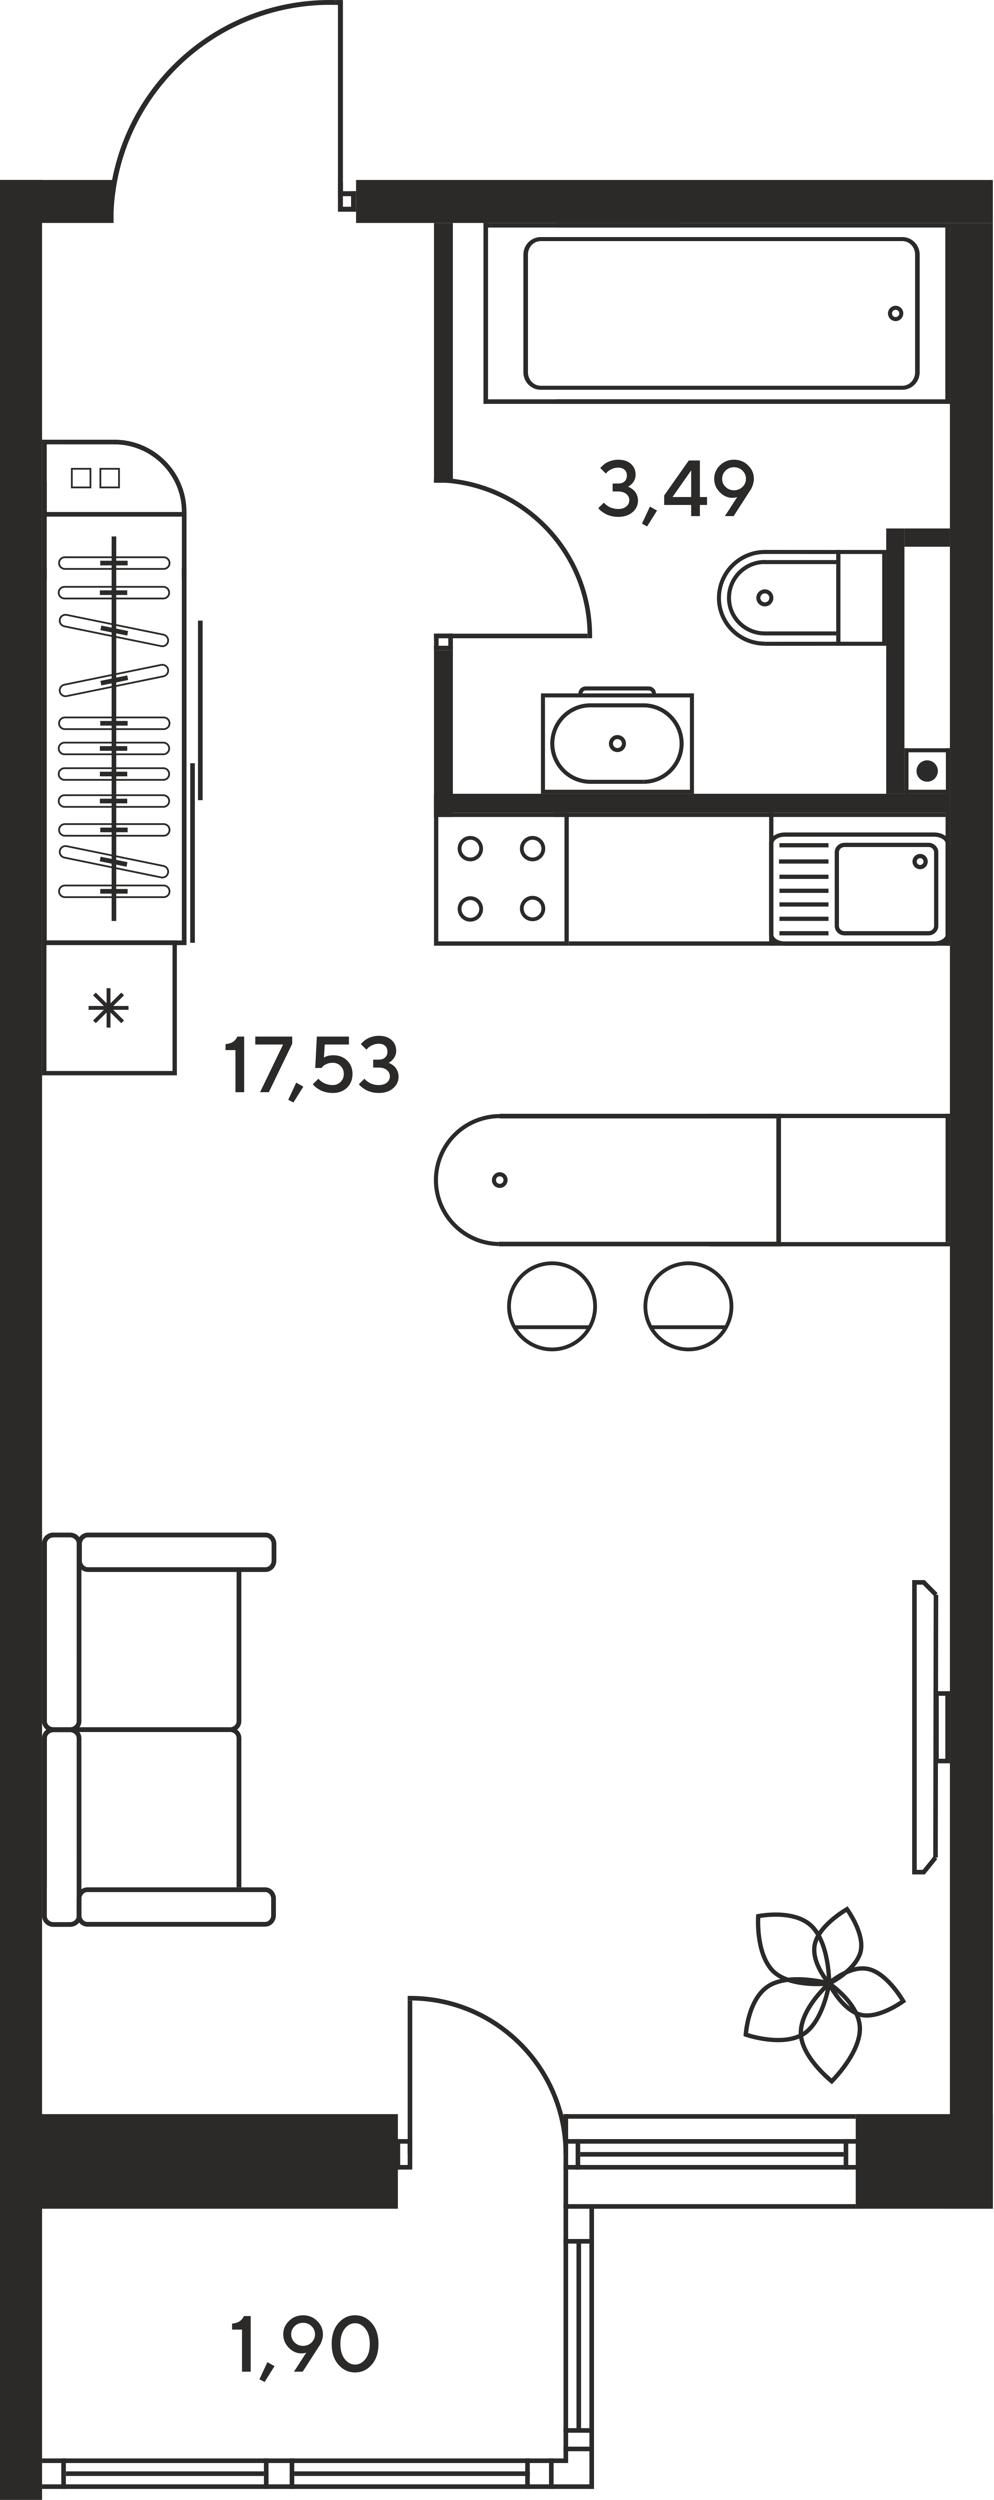 <?xml version="1.0" encoding="UTF-8"?>
<!DOCTYPE svg PUBLIC "-//W3C//DTD SVG 1.1//EN" "http://www.w3.org/Graphics/SVG/1.1/DTD/svg11.dtd">
<!-- Creator: CorelDRAW -->
<svg xmlns="http://www.w3.org/2000/svg" xml:space="preserve" width="764px" height="1920px" version="1.1" style="shape-rendering:geometricPrecision; text-rendering:geometricPrecision; image-rendering:optimizeQuality; fill-rule:evenodd; clip-rule:evenodd"
viewBox="0 0 764 1920.51"
 xmlns:xlink="http://www.w3.org/1999/xlink"
 xmlns:xodm="http://www.corel.com/coreldraw/odm/2003">
 <defs>
  <style type="text/css">
   <![CDATA[
    .fil0 {fill:#2B2A29}
    .fil3 {fill:#2B2A29}
    .fil2 {fill:#2B2A29;fill-rule:nonzero}
    .fil1 {fill:#2B2A29;fill-rule:nonzero}
   ]]>
  </style>
 </defs>
 <g id="Слой_x0020_1">
  <polygon class="fil0" points="763.23,1696.82 763.23,1624.15 659.57,1624.15 659.57,1696.82 "/>
  <polygon class="fil0" points="433.15,1696.83 433.15,1693.29 657.8,1693.29 657.8,1696.83 "/>
  <polygon class="fil0" points="433.15,1627.68 433.15,1624.15 657.8,1624.15 657.8,1627.68 "/>
  <polygon class="fil0" points="433.15,1666.75 433.15,1663.22 661.34,1663.22 661.34,1666.75 "/>
  <polygon class="fil0" points="433.15,1646.86 433.15,1643.32 661.34,1643.32 661.34,1646.86 "/>
  <polygon class="fil0" points="652.05,1666.75 648.51,1666.75 648.51,1643.32 652.05,1643.32 "/>
  <polygon class="fil0" points="436.69,1696.83 433.15,1696.83 433.15,1624.15 436.69,1624.15 "/>
  <polygon class="fil0" points="445.98,1666.75 442.45,1666.75 442.45,1643.32 445.98,1643.32 "/>
  <polygon class="fil0" points="661.34,1696.83 657.8,1696.83 657.8,1624.15 661.34,1624.15 "/>
  <polygon class="fil0" points="445.98,1656.81 445.98,1653.27 648.51,1653.27 648.51,1656.81 "/>
  <polygon class="fil0" points="316.86,1666.75 316.86,1663.21 304.04,1663.21 304.04,1666.75 "/>
  <polygon class="fil0" points="316.86,1646.86 316.86,1643.32 304.04,1643.32 304.04,1646.86 "/>
  <polygon class="fil0" points="304.04,1666.75 307.57,1666.75 307.57,1643.32 304.04,1643.32 "/>
  <polygon class="fil0" points="313.33,1663.92 316.86,1663.92 316.86,1645.87 313.33,1645.87 "/>
  <polygon class="fil0" points="316.86,1536.86 313.33,1536.86 313.33,1654.9 316.86,1654.9 "/>
  <path class="fil0" d="M313.33 1533.33l1.77 -0.02c67.15,0 121.59,54.44 121.59,121.59l-3.54 0c0,-65.2 -52.84,-118.06 -118.05,-118.06l-1.77 0.02 0 -3.53z"/>
  <polygon class="fil0" points="-0.77,1920.51 32.25,1920.51 32.25,138.26 -0.77,138.26 "/>
  <polygon class="fil0" points="-0.77,171.29 -0.77,138.26 87.22,138.26 87.22,171.29 "/>
  <polygon class="fil0" points="730.2,1696.83 763.23,1696.83 763.23,171.29 730.2,171.29 "/>
  <polygon class="fil0" points="348.09,171.29 333.56,171.29 333.56,370.89 348.09,370.89 "/>
  <polygon class="fil0" points="348.09,499.62 333.56,499.62 333.56,627.64 348.09,627.64 "/>
  <polygon class="fil0" points="333.56,609.8 333.56,624.33 730.2,624.33 730.2,609.8 "/>
  <polygon class="fil0" points="436.69,1888.66 436.69,1892.2 32.26,1892.2 32.26,1888.66 "/>
  <polygon class="fil0" points="456.58,1908.55 456.58,1912.09 32.25,1912.09 32.25,1908.55 "/>
  <polygon class="fil0" points="407.22,1898.61 407.22,1902.14 226.14,1902.14 226.14,1898.61 "/>
  <polygon class="fil0" points="222.59,1888.66 226.13,1888.66 226.13,1912.09 222.59,1912.09 "/>
  <polygon class="fil0" points="202.8,1888.66 206.34,1888.66 206.34,1912.09 202.8,1912.09 "/>
  <polygon class="fil0" points="202.81,1898.61 202.81,1902.14 50.55,1902.14 50.55,1898.61 "/>
  <polygon class="fil0" points="403.69,1888.66 407.22,1888.66 407.22,1912.09 403.69,1912.09 "/>
  <polygon class="fil0" points="421.98,1888.66 425.51,1888.66 425.51,1912.09 421.98,1912.09 "/>
  <polygon class="fil0" points="433.15,1883.14 433.15,1879.6 456.59,1879.6 456.59,1883.14 "/>
  <polygon class="fil0" points="456.59,1912.09 453.04,1912.09 453.04,1696.82 456.59,1696.82 "/>
  <polygon class="fil0" points="436.69,1890.2 433.15,1890.2 433.15,1696.82 436.69,1696.82 "/>
  <polygon class="fil0" points="446.64,1868 443.1,1868 443.1,1720.08 446.64,1720.08 "/>
  <polygon class="fil0" points="433.15,1868.92 433.15,1865.39 456.59,1865.39 456.59,1868.92 "/>
  <polygon class="fil0" points="433.15,1723.62 433.15,1720.08 456.59,1720.08 456.59,1723.62 "/>
  <polygon class="fil0" points="47.01,1888.66 50.55,1888.66 50.55,1912.09 47.01,1912.09 "/>
  <polygon class="fil0" points="259.71,162.65 259.71,158.82 273.63,158.82 273.63,162.65 "/>
  <polygon class="fil0" points="259.71,150.73 259.71,146.89 273.63,146.89 273.63,150.73 "/>
  <polygon class="fil0" points="273.63,162.65 269.8,162.65 269.8,146.89 273.63,146.89 "/>
  <polygon class="fil0" points="263.55,159.59 259.71,159.59 259.71,140.01 263.55,140.01 "/>
  <polygon class="fil0" points="259.71,0.06 263.55,0.06 263.55,149.8 259.71,149.8 "/>
  <path class="fil0" d="M253.49 0c-91.52,0 -166.19,72.14 -170.27,162.65l4 0c3.99,-88.44 76.94,-158.93 166.37,-158.93 1.45,0 2.9,0.02 4.33,0.06l0 -3.72c-1.47,-0.05 -2.94,-0.06 -4.43,-0.06z"/>
  <polygon class="fil0" points="263.02,0.06 263.02,3.78 257.92,3.78 257.92,0.06 "/>
  <polygon class="fil0" points="333.56,486.8 337.1,486.8 337.1,499.63 333.56,499.63 "/>
  <polygon class="fil0" points="344.55,486.8 348.09,486.8 348.09,499.63 344.55,499.63 "/>
  <polygon class="fil0" points="333.56,499.63 333.56,496.09 348.09,496.09 348.09,499.63 "/>
  <polygon class="fil0" points="336.38,490.33 336.38,486.8 348.09,486.8 348.09,490.33 "/>
  <polygon class="fil0" points="451.59,486.8 451.59,490.34 333.56,490.34 333.56,486.8 "/>
  <path class="fil0" d="M455.12 490.34l0.02 -1.78c0,-67.15 -54.43,-121.58 -121.58,-121.58l0 3.53c65.2,0 118.05,52.85 118.05,118.05l-0.02 1.78 3.53 0z"/>
  <polygon class="fil0" points="35.83,722.49 35.83,450.91 35.83,439.52 35.83,435.94 32.25,435.94 32.25,726.08 143.29,726.08 143.29,435.94 139.71,435.94 139.71,439.52 139.71,450.91 139.71,722.49 "/>
  <path class="fil0" d="M87.77 337.78l0 3.59c28.64,0 51.94,23.3 51.94,51.95l3.57 0c0,-30.63 -24.9,-55.54 -55.51,-55.54z"/>
  <polygon class="fil0" points="32.25,395.45 35.83,395.45 35.84,341.37 89.14,341.39 89.14,337.81 32.26,337.79 "/>
  <polygon class="fil0" points="146.13,586.33 146.13,724.29 149.71,724.29 149.71,586.33 "/>
  <polygon class="fil0" points="152.1,476.79 152.1,614.74 155.68,614.74 155.68,476.79 "/>
  <polygon class="fil0" points="85.71,412.12 85.71,707.54 89.28,707.54 89.28,412.12 "/>
  <path class="fil0" d="M129.55 684.74c0,2.1 -1.7,3.79 -3.79,3.79l-75.98 0c-2.09,0 -3.79,-1.69 -3.79,-3.79 0,-2.09 1.7,-3.79 3.79,-3.79l75.98 -0.01c2.09,0 3.79,1.71 3.79,3.8zm-84.93 0c0,2.85 2.32,5.16 5.16,5.16l75.98 0c2.85,0 5.16,-2.31 5.16,-5.16 0,-2.85 -2.31,-5.16 -5.16,-5.16l-75.98 0c-2.84,0 -5.16,2.31 -5.16,5.16z"/>
  <polygon class="fil0" points="76.97,682.95 76.97,686.53 98.02,686.53 98.02,682.95 "/>
  <path class="fil0" d="M128.5 669.67c0,0.25 -0.03,0.51 -0.07,0.75 -0.42,2.05 -2.43,3.38 -4.48,2.96l-74.44 -15.22c-2.01,-0.4 -3.36,-2.44 -2.96,-4.47 0.42,-2.05 2.43,-3.38 4.48,-2.96l74.45 15.22c1.75,0.36 3.02,1.92 3.02,3.72zm-83.39 -15.23c0,2.44 1.74,4.58 4.12,5.06l74.45 15.22c2.78,0.57 5.52,-1.23 6.08,-4.02 0.61,-2.75 -1.3,-5.53 -4.01,-6.09l-74.45 -15.21c-2.78,-0.57 -5.52,1.23 -6.09,4.02 -0.07,0.33 -0.1,0.68 -0.1,1.02z"/>
  <polygon class="fil0" points="76.55,661.65 97.17,665.87 97.89,662.35 77.26,658.14 "/>
  <path class="fil0" d="M128.5 515.17c0,1.8 -1.27,3.36 -3.02,3.73l-74.45 15.21c-0.99,0.2 -2,0 -2.85,-0.55 -0.84,-0.57 -1.43,-1.42 -1.63,-2.4 -0.4,-2.02 0.95,-4.08 2.96,-4.48l74.44 -15.22c2.05,-0.42 4.06,0.91 4.48,2.95 0.04,0.25 0.07,0.51 0.07,0.76zm-83.39 15.23l0 0c0,0.34 0.03,0.69 0.1,1.03 0.28,1.34 1.07,2.5 2.22,3.27 1.15,0.75 2.54,1.02 3.87,0.74l74.45 -15.21c2.72,-0.56 4.62,-3.35 4.01,-6.09 -0.56,-2.78 -3.29,-4.59 -6.08,-4.02l-74.45 15.22c-2.38,0.49 -4.12,2.62 -4.12,5.06z"/>
  <polygon class="fil0" points="77.09,523.08 77.82,526.59 98.42,522.38 97.71,518.86 "/>
  <path class="fil0" d="M128.5 491.99c0,0.26 -0.03,0.51 -0.07,0.76 -0.21,0.98 -0.79,1.84 -1.63,2.4 -0.85,0.56 -1.86,0.76 -2.85,0.56l-74.44 -15.22c-2.01,-0.41 -3.36,-2.46 -2.96,-4.48 0.42,-2.05 2.43,-3.38 4.48,-2.96l74.44 15.22c1.76,0.36 3.03,1.93 3.03,3.72zm-83.39 -15.23c0,2.45 1.74,4.57 4.12,5.07l74.45 15.21c1.34,0.27 2.71,0.01 3.87,-0.75 1.15,-0.76 1.94,-1.92 2.21,-3.27 0.07,-0.34 0.1,-0.68 0.1,-1.03 0,-2.44 -1.73,-4.57 -4.12,-5.06l-74.44 -15.21c-2.79,-0.57 -5.52,1.23 -6.09,4.02 -0.07,0.33 -0.1,0.68 -0.1,1.02z"/>
  <polygon class="fil0" points="77.09,484.08 97.71,488.3 98.42,484.79 77.82,480.57 "/>
  <path class="fil0" d="M129.27 615.39c0,2.09 -1.7,3.79 -3.78,3.79l-75.98 0c-2.1,0 -3.8,-1.7 -3.8,-3.79 0,-2.09 1.7,-3.8 3.8,-3.8l75.98 0c2.08,0 3.78,1.71 3.78,3.8zm-84.93 0c0,2.84 2.32,5.15 5.17,5.15l75.98 0c2.84,0 5.16,-2.31 5.16,-5.15 0,-2.85 -2.32,-5.16 -5.16,-5.16l-75.98 0c-2.85,0 -5.17,2.31 -5.17,5.16z"/>
  <polygon class="fil0" points="76.68,613.59 76.68,617.18 97.73,617.18 97.73,613.59 "/>
  <path class="fil0" d="M129.27 594.63c0,2.1 -1.7,3.8 -3.78,3.8l-75.98 0c-2.1,0 -3.8,-1.7 -3.8,-3.8 0,-2.09 1.7,-3.79 3.8,-3.79l75.98 0c2.08,0 3.78,1.7 3.78,3.79zm-84.93 0c0,2.85 2.32,5.17 5.17,5.17l75.98 0c2.84,0 5.16,-2.32 5.16,-5.17 0,-2.84 -2.32,-5.15 -5.16,-5.15l-75.98 0c-2.85,0 -5.17,2.31 -5.17,5.15z"/>
  <polygon class="fil0" points="76.68,592.84 76.68,596.42 97.73,596.42 97.73,592.84 "/>
  <path class="fil0" d="M129.27 575c0,2.09 -1.7,3.8 -3.78,3.8l-75.98 -0.01c-2.1,0 -3.8,-1.7 -3.8,-3.79 0,-2.1 1.7,-3.8 3.8,-3.8l75.98 0c2.08,0 3.78,1.7 3.78,3.8zm-84.93 0c0,2.84 2.32,5.16 5.17,5.16l75.98 0c2.84,0 5.16,-2.32 5.16,-5.16 0,-2.85 -2.32,-5.17 -5.16,-5.17l-75.98 0c-2.85,0 -5.17,2.32 -5.17,5.17z"/>
  <polygon class="fil0" points="76.68,573.2 76.68,576.79 97.73,576.79 97.73,573.2 "/>
  <path class="fil0" d="M129.55 555.66c0,2.09 -1.7,3.8 -3.79,3.8l-75.98 0c-2.09,0 -3.79,-1.71 -3.79,-3.8 0,-2.09 1.7,-3.8 3.79,-3.8l75.98 0c2.09,0 3.79,1.71 3.79,3.8zm-84.93 0c0,2.84 2.32,5.16 5.16,5.16l75.98 0c2.85,0 5.16,-2.32 5.16,-5.16 0,-2.85 -2.31,-5.16 -5.16,-5.16l-75.98 -0.01c-2.84,0 -5.16,2.32 -5.16,5.17z"/>
  <polygon class="fil0" points="76.97,553.86 76.97,557.44 98.02,557.44 98.02,553.86 "/>
  <path class="fil0" d="M55.79 373.77l0 -12.95 12.96 0 0 12.95 -12.96 0zm-1.36 -14.31l0 15.68 15.69 0 0 -15.68 -15.69 0z"/>
  <path class="fil0" d="M77.75 373.77l0 -12.95 12.96 0 0 12.95 -12.96 0zm-1.37 -14.31l0 15.68 15.7 0 0 -15.68 -15.7 0z"/>
  <polygon class="fil0" points="35.83,445.29 32.25,445.29 32.25,369.99 35.83,369.99 "/>
  <polygon class="fil0" points="143.29,445.28 139.72,445.28 139.72,393.28 143.29,393.28 "/>
  <polygon class="fil0" points="143.29,393.33 143.29,396.9 32.25,396.9 32.25,393.33 "/>
  <path class="fil0" d="M129.27 455.3c0,2.1 -1.7,3.8 -3.78,3.8l-75.98 0c-2.1,0 -3.8,-1.7 -3.8,-3.8 0,-2.09 1.7,-3.8 3.8,-3.8l75.98 0c2.08,0 3.78,1.71 3.78,3.8zm-84.93 0c0,2.85 2.32,5.17 5.17,5.17l75.98 0c2.84,0 5.16,-2.32 5.16,-5.17 0,-2.84 -2.32,-5.16 -5.16,-5.16l-75.98 0c-2.85,0 -5.17,2.32 -5.17,5.16z"/>
  <polygon class="fil0" points="76.68,453.51 76.68,457.1 97.73,457.1 97.73,453.51 "/>
  <path class="fil0" d="M129.55 637.57c0,2.1 -1.7,3.8 -3.79,3.8l-75.98 0c-2.09,0 -3.79,-1.7 -3.79,-3.8 0,-2.09 1.7,-3.79 3.79,-3.79l75.98 0c2.09,0 3.79,1.7 3.79,3.79zm-84.93 0c0,2.85 2.32,5.16 5.16,5.16l75.98 0c2.85,0 5.16,-2.31 5.16,-5.16 0,-2.84 -2.31,-5.15 -5.16,-5.15l-75.98 0c-2.84,0 -5.16,2.31 -5.16,5.15z"/>
  <polygon class="fil0" points="76.97,635.78 76.97,639.36 98.02,639.36 98.02,635.78 "/>
  <path class="fil0" d="M129.55 432.57c0,2.09 -1.7,3.79 -3.79,3.79l-75.98 0c-2.09,0 -3.79,-1.7 -3.79,-3.79 0,-2.1 1.7,-3.79 3.79,-3.79l75.98 0c2.09,0 3.79,1.69 3.79,3.79zm-84.93 0c0,2.85 2.32,5.16 5.16,5.16l75.98 0c2.85,0 5.16,-2.31 5.16,-5.16 0,-2.85 -2.31,-5.16 -5.16,-5.16l-75.98 0c-2.84,0 -5.16,2.31 -5.16,5.16z"/>
  <polygon class="fil0" points="76.97,430.78 76.97,434.36 98.02,434.36 98.02,430.78 "/>
  <path class="fil0" d="M433.87 723.21l-97 0 0 -95.57 97 0 0 95.57zm-100.31 3.32l103.63 0 0 -102.2 -103.63 0 0 102.2z"/>
  <path class="fil0" d="M409.35 645.13c3.75,0 6.81,3.06 6.81,6.83 0,3.76 -3.06,6.82 -6.81,6.82 -3.77,0 -6.83,-3.06 -6.83,-6.82 0,-3.77 3.06,-6.83 6.83,-6.83zm0 16.58c5.36,0 9.75,-4.38 9.75,-9.75 0,-5.38 -4.39,-9.75 -9.75,-9.75 -5.38,0 -9.75,4.37 -9.75,9.75 0,5.37 4.37,9.75 9.75,9.75z"/>
  <path class="fil0" d="M409.35 691.14c3.75,0 6.81,3.06 6.81,6.82 0,3.77 -3.06,6.83 -6.81,6.83 -3.77,0 -6.83,-3.06 -6.83,-6.83 0,-3.76 3.06,-6.82 6.83,-6.82zm0 16.57c5.36,0 9.75,-4.37 9.75,-9.75 0,-5.38 -4.39,-9.75 -9.75,-9.75 -5.38,0 -9.75,4.37 -9.75,9.75 0,5.37 4.37,9.75 9.75,9.75z"/>
  <path class="fil0" d="M361.52 645.13c3.76,0 6.82,3.06 6.82,6.83 0,3.76 -3.06,6.82 -6.82,6.82 -3.77,0 -6.83,-3.06 -6.83,-6.82 0,-3.77 3.06,-6.83 6.83,-6.83zm0 16.58c5.37,0 9.75,-4.38 9.75,-9.75 0,-5.38 -4.38,-9.75 -9.75,-9.75 -5.38,0 -9.76,4.37 -9.76,9.75 0,5.37 4.38,9.75 9.76,9.75z"/>
  <path class="fil0" d="M361.52 691.47c3.76,0 6.82,3.07 6.82,6.83 0,3.77 -3.06,6.83 -6.82,6.83 -3.77,0 -6.83,-3.06 -6.83,-6.83 0,-3.76 3.06,-6.83 6.83,-6.83zm0 16.58c5.37,0 9.75,-4.37 9.75,-9.75 0,-5.38 -4.38,-9.75 -9.75,-9.75 -5.38,0 -9.76,4.37 -9.76,9.75 0,5.38 4.38,9.76 9.76,9.75z"/>
  <path class="fil0" d="M649.2 715.34c-2.37,0 -4.3,-1.8 -4.3,-4l0 -56.63c0,-2.2 1.93,-4 4.3,-4l64.52 0c2.37,0 4.3,1.8 4.3,4l0 56.63c0,2.2 -1.93,4 -4.3,4l-64.52 0zm64.52 -67.89l-64.52 0c-4.17,0 -7.57,3.25 -7.57,7.26l0.01 56.63c0,4.01 3.39,7.27 7.56,7.27l64.52 0c4.16,0 7.57,-3.26 7.57,-7.27l0 -56.63c0,-4.01 -3.41,-7.26 -7.57,-7.26z"/>
  <path class="fil0" d="M707.3 664.51c-1.44,0 -2.6,-1.18 -2.6,-2.62 0,-1.44 1.16,-2.61 2.6,-2.61 1.44,0 2.6,1.17 2.6,2.61 0,1.44 -1.16,2.62 -2.6,2.62zm0 -8.5c-3.24,0 -5.88,2.64 -5.88,5.88 0,3.24 2.64,5.88 5.88,5.88 3.25,0 5.88,-2.64 5.88,-5.88 0,-3.24 -2.63,-5.88 -5.88,-5.88z"/>
  <path class="fil0" d="M603.38 723.26c-4.83,0 -8.91,-2.43 -8.91,-5.31l0 -69.83c0,-2.89 4.08,-5.33 8.91,-5.33l114.64 0c4.84,0 8.91,2.44 8.91,5.32l0 69.84c0,2.88 -4.08,5.31 -8.91,5.31l-114.64 0zm114.64 -83.73l-114.64 0c-6.71,0 -12.18,3.85 -12.18,8.58l0 69.84c0,4.73 5.47,8.58 12.18,8.58l114.64 0c6.72,0 12.18,-3.85 12.18,-8.58l0 -69.83c0,-4.74 -5.47,-8.59 -12.18,-8.59z"/>
  <polygon class="fil0" points="636.86,715.34 599.15,715.34 599.15,718.61 636.86,718.61 "/>
  <polygon class="fil0" points="636.86,647.73 599.15,647.73 599.15,650.99 636.86,650.99 "/>
  <polygon class="fil0" points="636.86,682.7 599.15,682.7 599.15,685.97 636.86,685.97 "/>
  <polygon class="fil0" points="636.86,704.22 599.15,704.22 599.15,707.49 636.86,707.49 "/>
  <polygon class="fil0" points="636.86,693.22 599.15,693.22 599.15,696.48 636.86,696.48 "/>
  <polygon class="fil0" points="636.86,671.95 599.15,671.95 599.15,675.21 636.86,675.21 "/>
  <polygon class="fil0" points="636.86,660.21 598.8,660.21 598.8,663.47 636.86,663.47 "/>
  <polygon class="fil0" points="592.92,726.53 592.92,723.21 730.2,723.21 730.2,726.53 "/>
  <polygon class="fil0" points="425.48,627.64 425.48,624.33 726.88,624.33 726.88,627.64 "/>
  <polygon class="fil0" points="591.2,622.89 594.51,622.89 594.51,725.09 591.2,725.09 "/>
  <polygon class="fil0" points="726.88,622.89 730.2,622.89 730.2,726.53 726.88,726.53 "/>
  <polygon class="fil0" points="545.04,858.97 545.04,855.65 730.2,855.65 730.2,858.97 "/>
  <path class="fil0" d="M497.53 1003.59c0,-17.44 14.2,-31.63 31.64,-31.63 17.44,0 31.62,14.19 31.62,31.63 0,17.44 -14.18,31.63 -31.62,31.63 -17.44,0 -31.64,-14.19 -31.64,-31.63zm66.18 0c0,-19.05 -15.49,-34.55 -34.54,-34.55 -19.05,0 -34.56,15.5 -34.56,34.55 0,19.04 15.51,34.55 34.56,34.55 19.05,0 34.54,-15.51 34.54,-34.55z"/>
  <polygon class="fil0" points="558.12,1021.07 558.12,1018.15 500.21,1018.15 500.21,1021.07 "/>
  <path class="fil0" d="M381.23 906.57c0,-1.32 0.89,-2.47 2.17,-2.79 1.53,-0.4 3.12,0.53 3.5,2.07 0.4,1.53 -0.56,3.14 -2.07,3.52 -0.75,0.19 -1.53,0.09 -2.19,-0.3 -0.67,-0.4 -1.13,-1.03 -1.32,-1.77 -0.06,-0.24 -0.09,-0.48 -0.09,-0.73zm8.92 0.02c0,-0.52 -0.06,-1.02 -0.19,-1.53 -0.84,-3.22 -4.13,-5.17 -7.36,-4.34 -3.16,0.83 -5.15,4.18 -4.34,7.37 0.4,1.55 1.39,2.86 2.78,3.69 1.39,0.82 3.01,1.05 4.58,0.64 2.67,-0.68 4.53,-3.09 4.53,-5.83z"/>
  <polygon class="fil0" points="600.34,957.5 600.34,855.65 384.11,855.65 384.11,859.22 596.76,859.22 596.76,953.93 383.46,953.92 383.46,957.5 "/>
  <path class="fil0" d="M384.99 855.86c-4.51,-0.07 -9.05,0.48 -13.47,1.62 -27.06,6.98 -43.41,34.66 -36.45,61.76 5.7,22.08 25.59,37.73 48.36,38.05l0.04 -3.15c-21.36,-0.3 -40,-14.98 -45.34,-35.69 -6.55,-25.4 8.79,-51.38 34.18,-57.92 4.15,-1.07 8.39,-1.58 12.63,-1.51l0.05 -3.16z"/>
  <path class="fil0" d="M392.7 1003.59c0,-17.44 14.19,-31.63 31.62,-31.63 17.45,0 31.64,14.19 31.64,31.63 0,17.44 -14.19,31.63 -31.64,31.63 -17.43,0 -31.62,-14.19 -31.62,-31.63zm66.18 0c0,-19.05 -15.5,-34.55 -34.56,-34.55 -19.04,0 -34.54,15.5 -34.54,34.55 0,19.04 15.5,34.55 34.54,34.55 19.06,0 34.56,-15.51 34.56,-34.55z"/>
  <polygon class="fil0" points="453.28,1021.07 453.28,1018.15 395.37,1018.15 395.37,1021.07 "/>
  <polygon class="fil0" points="545.04,957.5 545.04,954.19 730.2,954.19 730.2,957.5 "/>
  <polygon class="fil0" points="730.2,954.19 726.88,954.19 726.88,855.66 730.2,855.66 "/>
  <polygon class="fil0" points="437.19,726.53 437.19,723.21 594.47,723.21 594.47,726.53 "/>
  <polygon class="fil0" points="98.69,775.78 98.69,772.82 68.01,772.82 68.01,775.78 "/>
  <polygon class="fil0" points="84.84,789.43 84.84,759.17 81.85,759.17 81.85,789.43 "/>
  <polygon class="fil0" points="95.26,764.65 93.13,762.56 71.44,783.96 73.56,786.04 "/>
  <polygon class="fil0" points="95.26,783.96 73.56,762.56 71.44,764.65 93.13,786.04 "/>
  <path class="fil0" d="M132.54 725.83l0 96.94 -96.94 0 0 -96.94 96.94 0zm3.34 100.29l0 -103.63 -103.62 0 0 103.63 103.62 0z"/>
  <path class="fil0" d="M181.8 1449.92l0 -114.66c0,-2.57 -2.28,-4.66 -5.06,-4.66l-135.77 0c-2.79,0 -5.06,2.09 -5.06,4.66l0 114.66 -3.65 0 -0.01 -114.66c0,-4.58 3.92,-8.32 8.72,-8.32l135.77 0c4.8,0 8.71,3.73 8.71,8.32l0 114.66 -3.65 0z"/>
  <path class="fil0" d="M53.77 1476.64c2.79,0 5.08,-2.09 5.08,-4.66l-0.01 -136.56c0,-2.57 -2.28,-4.66 -5.07,-4.66l-12.79 0c-2.8,0 -5.07,2.09 -5.07,4.65l-0.01 136.57c0,2.57 2.28,4.66 5.08,4.66l12.79 0zm-12.79 -149.53l12.79 0c4.81,0 8.72,3.72 8.72,8.3l0 136.57c0,4.59 -3.91,8.31 -8.72,8.31l-12.79 0c-4.81,0 -8.72,-3.72 -8.72,-8.31l0 -136.56c0,-4.59 3.91,-8.31 8.72,-8.31z"/>
  <path class="fil0" d="M40.98 1177.41l0 3.66c-2.8,0 -5.07,2.09 -5.07,4.65l-0.01 136.57c0,2.57 2.28,4.66 5.08,4.66l135.76 0c2.78,0 5.06,-2.1 5.06,-4.66l0 -116.17 3.64 0 0 116.17c0,4.58 -3.9,8.31 -8.7,8.31l-135.76 0c-4.81,0 -8.72,-3.73 -8.72,-8.31l0 -136.56c0,-4.59 3.91,-8.32 8.72,-8.32z"/>
  <path class="fil0" d="M53.77 1326.95c2.79,0 5.08,-2.1 5.08,-4.66l-0.01 -136.56c0,-2.57 -2.28,-4.66 -5.07,-4.66l-12.79 0c-2.8,0 -5.07,2.09 -5.07,4.65l-0.01 136.57c0,2.57 2.28,4.66 5.08,4.66l12.79 0zm-12.79 -149.54l12.79 0c4.81,0 8.72,3.73 8.72,8.31l0 136.57c0,4.58 -3.91,8.31 -8.72,8.31l-12.79 0c-4.81,0 -8.72,-3.73 -8.72,-8.31l0 -136.56c0,-4.59 3.91,-8.32 8.72,-8.32z"/>
  <path class="fil0" d="M204.06 1203.99c2.57,0 4.66,-2.27 4.66,-5.06l-0.01 -12.8c0,-2.79 -2.08,-5.06 -4.65,-5.06l-136.56 0c-2.57,0 -4.67,2.27 -4.67,5.06l0 12.8c0,2.79 2.1,5.06 4.67,5.06l136.56 0zm-136.56 -26.58l136.56 0c4.58,0 8.31,3.92 8.31,8.72l0 12.8c0,4.81 -3.73,8.71 -8.31,8.71l-136.56 0c-4.6,0 -8.32,-3.9 -8.32,-8.71l0 -12.8c0,-4.8 3.73,-8.72 8.32,-8.72z"/>
  <path class="fil0" d="M203.71 1476.49c2.57,0 4.66,-2.28 4.66,-5.06l0 -12.8c0,-2.79 -2.09,-5.06 -4.66,-5.06l-136.57 0c-2.57,0 -4.65,2.27 -4.65,5.06l0 12.8c0,2.79 2.08,5.06 4.65,5.06l136.57 0zm-136.57 -26.57l136.57 0c4.58,0 8.31,3.9 8.31,8.71l-0.01 12.8c0,4.81 -3.72,8.71 -8.3,8.71l-136.57 0c-4.58,0 -8.31,-3.9 -8.31,-8.71l0 -12.8c0,-4.8 3.73,-8.72 8.31,-8.71z"/>
  <polygon class="fil0" points="720.73,1223.9 718.22,1226.37 709.35,1217.41 704.7,1217.41 704.7,1436.48 709.25,1436.48 717.76,1425.97 720.49,1428.18 710.92,1440 701.18,1440 701.18,1213.89 710.82,1213.89 "/>
  <polygon class="fil0" points="721.23,1225.13 720.89,1427.08 717.37,1427.08 717.72,1225.13 "/>
  <path class="fil0" d="M726.68 1351.13l0 -48.37 -5.04 0 0 48.37 5.04 0zm3.52 -51.89l0 55.41 -12.08 0 0 -55.41 12.08 0z"/>
  <path class="fil1" d="M482.77 373.9c0.2,0.08 0.48,0.2 0.83,0.35 0.34,0.15 0.95,0.51 1.83,1.07 0.87,0.57 1.65,1.22 2.32,1.95 0.68,0.74 1.29,1.76 1.84,3.06 0.54,1.31 0.81,2.73 0.81,4.28 0,3.5 -1.39,6.45 -4.19,8.87 -2.79,2.41 -6.48,3.62 -11.07,3.62 -1.94,0 -3.8,-0.23 -5.55,-0.7 -1.75,-0.47 -3.19,-1.03 -4.33,-1.67 -1.14,-0.65 -2.14,-1.3 -2.97,-1.95 -0.84,-0.66 -1.44,-1.2 -1.81,-1.64l-0.6 -0.75 4.26 -4.27c0.08,0.12 0.22,0.3 0.44,0.53 0.2,0.23 0.65,0.62 1.35,1.19 0.69,0.57 1.43,1.06 2.19,1.49 0.76,0.43 1.78,0.81 3.04,1.17 1.26,0.34 2.59,0.52 3.98,0.52 2.65,0 4.73,-0.64 6.26,-1.93 1.53,-1.28 2.3,-2.87 2.3,-4.8 0,-1.91 -0.77,-3.51 -2.3,-4.79 -1.53,-1.28 -3.61,-1.92 -6.26,-1.92l-4.26 0 0 -6.12 4.26 0c2.11,0 3.75,-0.55 4.94,-1.64 1.18,-1.1 1.76,-2.58 1.76,-4.45 0,-1.89 -0.58,-3.37 -1.76,-4.46 -1.19,-1.09 -2.83,-1.64 -4.94,-1.64 -1.79,0 -3.48,0.39 -5.07,1.16 -1.58,0.77 -2.7,1.52 -3.36,2.24l-1.02 1.16 -4.29 -4.26c0.12,-0.17 0.3,-0.39 0.55,-0.67 0.25,-0.29 0.8,-0.81 1.65,-1.57 0.86,-0.76 1.77,-1.41 2.75,-1.96 0.98,-0.54 2.26,-1.04 3.85,-1.51 1.58,-0.47 3.23,-0.7 4.94,-0.7 4.19,0 7.48,1.07 9.87,3.23 2.38,2.16 3.57,4.95 3.57,8.36 0,1.18 -0.2,2.31 -0.61,3.38 -0.41,1.09 -0.89,1.97 -1.47,2.65 -0.57,0.67 -1.13,1.25 -1.68,1.74 -0.55,0.49 -1.03,0.83 -1.45,1.03l-0.6 0.35zm16.79 15.27l5.48 3.07 -7.63 12.19 -3.96 -2.12 6.11 -13.14zm38.44 -7.33l5.49 0 0 6.1 -5.49 0 0 8.56 -6.73 0 0 -8.56 -20.75 0 0 -7.3 18.93 -26.88 8.55 0 0 28.08zm-6.73 0l0 -20.45 -14.34 20.45 14.34 0zm31.74 0.62c-3.69,0 -6.96,-1.45 -9.79,-4.36 -2.82,-2.92 -4.25,-6.35 -4.25,-10.3 0,-4 1.49,-7.44 4.46,-10.32 2.97,-2.88 6.57,-4.32 10.8,-4.32 4.24,0 7.84,1.44 10.81,4.33 2.97,2.9 4.46,6.33 4.46,10.31 0,1.63 -0.28,3.25 -0.85,4.88 -0.57,1.63 -1.14,2.85 -1.72,3.68l-0.8 1.22 -12.19 18.92 -6.74 0 9.49 -14.66c-1.02,0.42 -2.24,0.62 -3.68,0.62zm-5.27 -20.91c-1.77,1.74 -2.65,3.83 -2.65,6.26 0,2.43 0.88,4.52 2.65,6.24 1.77,1.74 3.93,2.6 6.49,2.6 2.57,0 4.73,-0.86 6.51,-2.6 1.77,-1.72 2.65,-3.81 2.65,-6.24 0,-2.43 -0.88,-4.52 -2.65,-6.26 -1.78,-1.74 -3.94,-2.6 -6.51,-2.6 -2.56,0 -4.72,0.86 -6.49,2.6z"/>
  <path class="fil1" d="M187.46 1779.28l5.18 0 0 42.74 -6.7 0 0 -32.34 -7.63 0 0 -4.59c2.56,-0.28 4.51,-0.89 5.86,-1.83 1.34,-0.95 2.44,-2.27 3.29,-3.98zm18.01 35.41l5.49 3.07 -7.63 12.19 -3.97 -2.12 6.11 -13.14zm26.22 -6.71c-3.69,0 -6.96,-1.45 -9.78,-4.36 -2.83,-2.91 -4.26,-6.35 -4.26,-10.3 0,-4 1.49,-7.44 4.46,-10.32 2.97,-2.88 6.57,-4.32 10.81,-4.32 4.23,0 7.83,1.44 10.8,4.33 2.97,2.9 4.46,6.33 4.46,10.31 0,1.63 -0.28,3.26 -0.85,4.89 -0.57,1.62 -1.14,2.84 -1.72,3.67l-0.8 1.22 -12.19 18.92 -6.74 0 9.49 -14.66c-1.02,0.42 -2.24,0.62 -3.68,0.62zm-5.27 -20.91c-1.77,1.74 -2.65,3.83 -2.65,6.26 0,2.43 0.88,4.52 2.65,6.25 1.77,1.73 3.93,2.59 6.5,2.59 2.56,0 4.73,-0.86 6.5,-2.59 1.77,-1.73 2.65,-3.82 2.65,-6.25 0,-2.43 -0.88,-4.52 -2.65,-6.26 -1.77,-1.74 -3.94,-2.6 -6.5,-2.6 -2.57,0 -4.73,0.86 -6.5,2.6zm33.68 29.57c-3.48,-3.98 -5.22,-9.31 -5.22,-15.99 0,-6.68 1.74,-12.01 5.22,-15.99 3.48,-3.99 7.75,-5.98 12.79,-5.98 5.05,0 9.31,1.99 12.79,5.98 3.48,3.98 5.21,9.31 5.21,15.99 0,6.68 -1.73,12.01 -5.21,15.99 -3.48,3.99 -7.74,5.98 -12.79,5.98 -5.04,0 -9.31,-1.99 -12.79,-5.98zm20.77 -4.35c2.21,-2.83 3.32,-6.71 3.32,-11.64 0,-4.93 -1.11,-8.8 -3.32,-11.62 -2.22,-2.82 -4.87,-4.24 -7.98,-4.24 -3.1,0 -5.76,1.42 -7.97,4.24 -2.22,2.82 -3.32,6.69 -3.32,11.62 0,4.93 1.1,8.81 3.32,11.64 2.21,2.84 4.87,4.25 7.97,4.25 3.11,0 5.76,-1.41 7.98,-4.25z"/>
  <g id="_2836801335824">
   <path class="fil2" d="M575.06 1561.9c5.16,1.61 25.92,7.34 40.03,0.22 14,-7.05 19.24,-30.95 20.37,-37.08 -6.02,-1.47 -29.34,-6.38 -43.16,1.7 -13.71,8.04 -16.69,29.62 -17.24,35.16zm41.54 3.21c-17.45,8.79 -43.83,-0.44 -43.9,-0.47l-1.18 -0.45 0.1 -1.25c0,-0.09 1.65,-28.92 18.99,-39.07 17.17,-10.05 47.12,-1.71 47.19,-1.68l1.4 0.39 -0.19 1.44c-0.01,0.09 -4.81,32.22 -22.41,41.09z"/>
   <path class="fil2" d="M584.43 1473.48c-0.21,5.56 -0.31,27.02 10.15,38.74 10.39,11.66 34.82,10.55 41.1,10.05 -0.13,-6.14 -1.43,-29.95 -12.83,-41.24 -11.33,-11.21 -33.01,-8.46 -38.42,-7.55zm7.66 40.96c-13.03,-14.6 -10.93,-42.36 -10.92,-42.43l0.04 -1.3 1.27 -0.27c0.09,-0.02 28.43,-5.89 42.71,8.22 14.14,13.97 13.84,45.1 13.84,45.18l-0.04 1.46 -1.45 0.16c-0.09,0.01 -32.32,3.7 -45.45,-11.02z"/>
   <path class="fil2" d="M637.49 1525.93c-4.01,3.71 -19.32,18.82 -20.21,34.56 -0.89,15.58 17.12,32.06 21.94,36.17 4.34,-4.55 20.19,-22.28 20.1,-38.23 -0.09,-15.94 -17.36,-29.3 -21.83,-32.5zm-23.55 34.38c1.11,-19.53 22.27,-37.73 22.33,-37.77l0.94 -0.83 1.07 0.69c0.07,0.05 24.25,15.94 24.38,36 0.11,19.92 -22.06,41.62 -22.12,41.69l-1.07 1.11 -1.19 -0.98c-0.06,-0.05 -25.46,-20.22 -24.34,-39.91z"/>
   <path class="fil2" d="M639.31 1524.09c2.23,4.17 10.36,18.09 21.63,21.81 11.14,3.67 26.62,-5.96 31.13,-9.01 -2.83,-4.58 -12.76,-19.39 -24.38,-22.43 -11.55,-3.03 -24.66,6.63 -28.38,9.63zm20.6 24.98c-14.69,-4.85 -24.15,-24.58 -24.19,-24.63l-0.62 -1.2 1.05 -0.86c0.04,-0.03 16.99,-15.17 32.39,-11.15 15.2,3.98 27.15,25.21 27.19,25.26l0.81 1.35 -1.29 0.9c-0.05,0.04 -20.52,15.22 -35.34,10.33z"/>
   <path class="fil2" d="M637.78 1521.7c4.17,-2.23 18.08,-10.36 21.81,-21.64 3.68,-11.12 -5.96,-26.6 -9.01,-31.12 -4.57,2.84 -19.39,12.75 -22.44,24.39 -3.01,11.54 6.64,24.65 9.64,28.37zm24.98 -20.59c-4.84,14.68 -24.58,24.15 -24.63,24.17l-1.2 0.63 -0.85 -1.04c-0.04,-0.04 -15.18,-17 -11.16,-32.39 3.99,-15.21 25.21,-27.15 25.28,-27.19l1.33 -0.82 0.9 1.29c0.04,0.05 15.22,20.53 10.33,35.35z"/>
  </g>
  <path class="fil1" d="M182.45 796.33l5.18 0 0 42.75 -6.71 0 0 -32.35 -7.63 0 0 -4.59c2.56,-0.27 4.52,-0.88 5.86,-1.83 1.35,-0.95 2.44,-2.27 3.3,-3.98zm13.72 0l28.4 0 0 5.52 -18.01 37.23 -6.73 0 17.7 -36.64 -21.36 0 0 -6.11zm31.45 35.41l5.48 3.07 -7.63 12.19 -3.97 -2.11 6.12 -13.15zm28.66 -21.04c4.27,0 7.78,1.35 10.53,4.05 2.74,2.71 4.11,6.14 4.11,10.29 0,4.31 -1.4,7.83 -4.2,10.55 -2.81,2.72 -6.49,4.09 -11.06,4.09 -1.94,0 -3.8,-0.24 -5.55,-0.7 -1.75,-0.47 -3.19,-1.03 -4.33,-1.67 -1.15,-0.65 -2.14,-1.31 -2.97,-1.96 -0.84,-0.66 -1.43,-1.2 -1.79,-1.63l-0.62 -0.76 4.29 -4.26c0.08,0.12 0.21,0.29 0.42,0.53 0.19,0.22 0.64,0.62 1.34,1.19 0.69,0.57 1.43,1.06 2.2,1.48 0.78,0.43 1.8,0.82 3.06,1.17 1.26,0.35 2.58,0.52 3.95,0.52 2.44,0 4.48,-0.81 6.11,-2.44 1.63,-1.63 2.45,-3.67 2.45,-6.11 0,-2.45 -0.82,-4.48 -2.45,-6.12 -1.63,-1.63 -3.67,-2.44 -6.11,-2.44 -1.79,0 -3.4,0.32 -4.81,0.99 -1.43,0.65 -2.41,1.31 -2.94,1.96l-0.78 1.02 -4.88 0 1.22 -24.12 24.7 0 0 6.11 -18.6 0 -0.62 10.08c1.63,-1.22 4.07,-1.82 7.33,-1.82zm42.42 5.78c0.2,0.08 0.48,0.19 0.82,0.34 0.35,0.16 0.96,0.51 1.84,1.07 0.87,0.57 1.64,1.22 2.32,1.96 0.68,0.74 1.29,1.76 1.84,3.06 0.54,1.3 0.81,2.73 0.81,4.27 0,3.5 -1.39,6.45 -4.19,8.88 -2.79,2.41 -6.48,3.62 -11.07,3.62 -1.94,0 -3.8,-0.24 -5.55,-0.7 -1.75,-0.47 -3.19,-1.03 -4.33,-1.67 -1.14,-0.65 -2.14,-1.31 -2.97,-1.96 -0.84,-0.66 -1.44,-1.2 -1.81,-1.63l-0.6 -0.76 4.26 -4.26c0.08,0.12 0.22,0.29 0.44,0.53 0.2,0.22 0.65,0.62 1.35,1.19 0.69,0.57 1.42,1.06 2.19,1.48 0.76,0.43 1.78,0.82 3.04,1.17 1.26,0.35 2.58,0.52 3.98,0.52 2.64,0 4.73,-0.64 6.26,-1.92 1.53,-1.28 2.3,-2.88 2.3,-4.8 0,-1.91 -0.77,-3.51 -2.3,-4.8 -1.53,-1.28 -3.62,-1.92 -6.26,-1.92l-4.26 0 0 -6.11 4.26 0c2.1,0 3.75,-0.55 4.93,-1.64 1.18,-1.1 1.77,-2.59 1.77,-4.46 0,-1.88 -0.59,-3.37 -1.77,-4.45 -1.18,-1.09 -2.83,-1.64 -4.93,-1.64 -1.79,0 -3.48,0.38 -5.07,1.16 -1.59,0.77 -2.71,1.51 -3.37,2.24l-1.01 1.16 -4.29 -4.27c0.11,-0.16 0.3,-0.38 0.55,-0.67 0.25,-0.28 0.79,-0.8 1.65,-1.57 0.85,-0.75 1.77,-1.4 2.75,-1.95 0.97,-0.54 2.26,-1.05 3.84,-1.52 1.59,-0.46 3.24,-0.7 4.95,-0.7 4.19,0 7.48,1.08 9.87,3.24 2.38,2.15 3.57,4.94 3.57,8.36 0,1.17 -0.2,2.3 -0.61,3.38 -0.41,1.09 -0.9,1.96 -1.48,2.64 -0.57,0.68 -1.13,1.26 -1.68,1.75 -0.54,0.48 -1.02,0.83 -1.44,1.02l-0.6 0.36z"/>
  <g id="_2836801329488">
   <path class="fil0" d="M474.6 574.68c-1.9,0 -3.44,-1.54 -3.44,-3.44 0,-1.9 1.54,-3.44 3.44,-3.44 1.9,0 3.44,1.54 3.44,3.44 0,1.9 -1.54,3.44 -3.44,3.44zm0 -9.99c-3.61,0 -6.55,2.93 -6.55,6.55 0,3.61 2.94,6.55 6.55,6.55 3.62,0 6.55,-2.94 6.55,-6.55 0,-3.61 -2.93,-6.55 -6.55,-6.55z"/>
   <path class="fil0" d="M418.89 535.79l111.43 0 0 70.91 -111.43 0 0 -70.91zm114.54 -3.11l-117.65 0 0 77.12 117.65 0 0 -77.12z"/>
   <path class="fil0" d="M498.66 527.34l-48.52 0c-3.07,0 -5.57,2.49 -5.57,5.57l3.11 0c0,-1.36 1.1,-2.46 2.46,-2.46l48.52 0c1.36,0 2.47,1.1 2.47,2.46l3.1 0c0,-3.08 -2.5,-5.57 -5.57,-5.57z"/>
   <path class="fil0" d="M453.88 540.3c-17.05,0 -30.93,13.88 -30.93,30.94 0,17.05 13.88,30.93 30.93,30.93l0 -3.1c-15.34,0 -27.82,-12.48 -27.82,-27.83 0,-15.34 12.48,-27.83 27.82,-27.83l0 -3.11z"/>
   <path class="fil0" d="M494.56 540.3l0 3.11c15.34,0 27.82,12.49 27.82,27.83 0,15.35 -12.48,27.83 -27.82,27.83l0 3.1c17.05,0 30.93,-13.88 30.93,-30.93 0,-17.06 -13.88,-30.94 -30.93,-30.94z"/>
   <polygon class="fil0" points="494.56,599.07 453.25,599.07 453.25,602.17 494.56,602.17 "/>
   <polygon class="fil0" points="494.89,540.31 453.61,540.31 453.61,543.42 494.89,543.42 "/>
  </g>
  <g id="_2836801328720">
   <path class="fil0" d="M646 425.61l0 67.39 32.13 0 0 -67.39 -32.13 0zm-3.1 70.5l0 -73.61 38.34 0 0 73.61 -38.34 0z"/>
   <polygon class="fil0" points="587.83,493.02 642.83,492.99 642.83,425.62 587.91,425.58 587.91,422.47 645.94,422.51 645.94,496.1 587.83,496.13 "/>
   <path class="fil0" d="M551.09 459.44c0,-20.38 16.58,-36.96 36.96,-36.96l0 3.11c-18.67,0 -33.86,15.19 -33.86,33.85 0,18.47 15.13,33.49 33.72,33.49l0 3.11c-20.31,0 -36.82,-16.42 -36.82,-36.6z"/>
   <path class="fil0" d="M591.37 459.3c0,-1.89 -1.54,-3.44 -3.43,-3.44 -1.9,0 -3.45,1.55 -3.45,3.44 0,1.9 1.55,3.44 3.45,3.44 1.89,0 3.43,-1.54 3.43,-3.44zm-9.99 0c0,-3.61 2.95,-6.55 6.56,-6.55 3.61,0 6.54,2.94 6.54,6.55 0,3.62 -2.93,6.55 -6.54,6.55 -3.61,0 -6.56,-2.93 -6.56,-6.55z"/>
   <path class="fil0" d="M558.8 459.32c0,-16.07 13.08,-29.15 29.15,-29.15l0 3.12c-14.36,0 -26.04,11.67 -26.04,26.03 0,14.2 11.63,25.75 25.94,25.75l0 3.1c-16.02,0 -29.05,-12.94 -29.05,-28.85z"/>
   <polygon class="fil0" points="587.5,433.37 587.5,430.26 644.39,430.26 644.39,433.37 "/>
   <polygon class="fil0" points="587.71,488.17 587.71,485.07 644.82,485.07 644.82,488.17 "/>
  </g>
  <g id="_2836801325984">
   <g>
    <path class="fil3" d="M712.73 584.11c4.53,0 8.21,3.68 8.21,8.21 0,4.54 -3.68,8.21 -8.21,8.21 -4.54,0 -8.21,-3.67 -8.21,-8.21 0,-4.53 3.67,-8.21 8.21,-8.21z"/>
    <g>
     <polygon class="fil0" points="695.25,609.8 698.36,609.8 698.36,574.85 695.25,574.85 "/>
     <polygon class="fil0" points="730.2,577.96 730.2,574.85 695.25,574.85 695.25,577.96 "/>
     <polygon class="fil0" points="730.2,609.8 730.2,606.69 695.25,606.69 695.25,609.8 "/>
     <polygon class="fil0" points="727.09,609.8 730.2,609.8 730.2,574.85 727.09,574.85 "/>
    </g>
   </g>
   <polygon class="fil0" points="695.25,420 695.25,405.99 730.2,405.99 730.2,420 "/>
   <polygon class="fil0" points="695.25,609.8 681.24,609.8 681.24,405.99 695.25,405.99 "/>
  </g>
  <g id="_2836801325264">
   <path class="fil0" d="M703.43 195.58c0,-5.71 -4.39,-10.36 -9.79,-10.36l-278.03 0c-5.39,0 -9.79,4.65 -9.79,10.36l0 90.42c0,5.71 4.4,10.35 9.79,10.35l278.03 0c5.4,0 9.79,-4.64 9.79,-10.35l0 -90.42zm-301.15 90.42l0 -90.42c0,-7.43 5.98,-13.46 13.33,-13.46l278.03 0c7.35,0 13.33,6.03 13.33,13.46l0 90.42c0,7.43 -5.98,13.45 -13.33,13.45l-278.03 0c-7.35,0 -13.33,-6.02 -13.33,-13.45z"/>
   <path class="fil0" d="M691.27 240.78c0,-0.22 -0.03,-0.46 -0.09,-0.7 -0.18,-0.71 -0.64,-1.32 -1.28,-1.69 -0.65,-0.39 -1.41,-0.49 -2.13,-0.3 -1.45,0.38 -2.38,1.93 -2,3.4 0.19,0.72 0.65,1.33 1.28,1.71 0.65,0.38 1.4,0.49 2.12,0.29 1.24,-0.31 2.1,-1.42 2.1,-2.71zm-8.7 0c0,0 0,0 0,0 0,-2.68 1.83,-5.03 4.43,-5.7 1.53,-0.4 3.12,-0.18 4.47,0.62 1.36,0.81 2.32,2.09 2.72,3.61 0.79,3.14 -1.16,6.4 -4.24,7.19 -1.53,0.4 -3.12,0.17 -4.47,-0.63 -1.36,-0.8 -2.32,-2.09 -2.71,-3.61 -0.13,-0.47 -0.2,-0.98 -0.2,-1.48z"/>
   <polygon class="fil0" points="431.08,306.77 438.51,306.77 726.67,306.77 726.67,174.81 438.51,174.81 431.08,174.81 427.57,174.81 427.57,171.29 730.2,171.29 730.2,310.28 427.57,310.28 427.57,306.77 "/>
   <polygon class="fil0" points="522.54,310.28 522.54,306.77 371.6,306.77 371.6,310.28 "/>
   <polygon class="fil0" points="522.54,174.81 522.54,171.29 371.6,171.29 371.6,174.81 "/>
   <polygon class="fil0" points="371.6,310.28 375.11,310.28 375.11,171.29 371.6,171.29 "/>
  </g>
  <polygon class="fil0" points="273.64,171.29 273.64,138.26 763.23,138.26 763.23,171.29 "/>
  <polygon class="fil0" points="305.81,1696.82 305.81,1624.15 -0.77,1624.15 -0.77,1696.82 "/>
 </g>
</svg>

